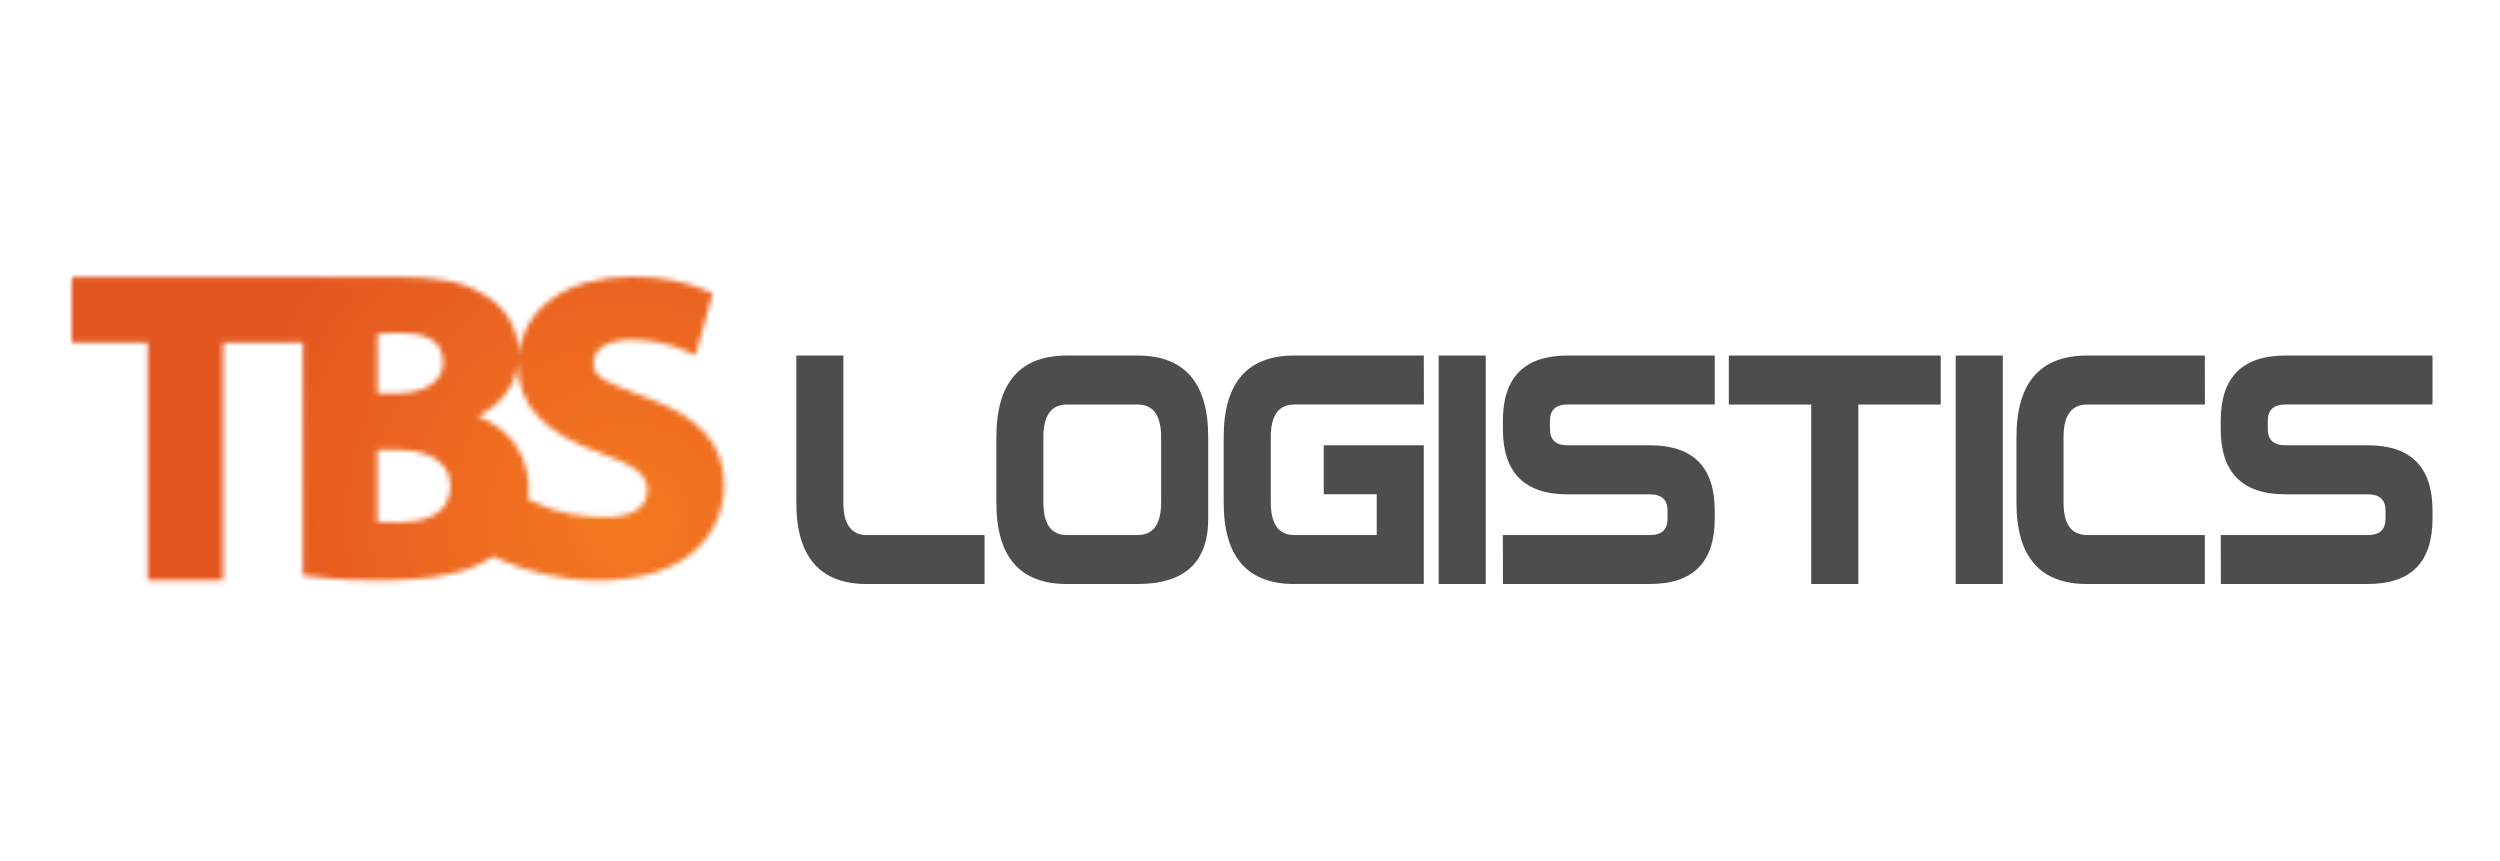 <svg width="488" height="168" viewBox="0 0 488 168" fill="none" xmlns="http://www.w3.org/2000/svg">
<mask id="mask0_1330_7843" style="mask-type:luminance" maskUnits="userSpaceOnUse" x="14" y="54" width="128" height="60">
<path d="M73.674 101.896V87.784H77.18C81.191 87.784 87.897 88.713 87.897 94.921C87.897 101.129 81.555 101.98 77.772 101.98C76.078 101.98 74.742 101.98 73.674 101.896ZM104.31 98.03L103.316 97.527L102.993 97.455C103.064 96.794 103.204 96.129 103.204 95.44C103.204 88.871 99.536 83.688 93.25 81.256C97.889 78.976 100.692 75.206 101.18 70.591C101.168 70.861 101.162 71.131 101.162 71.404C101.162 79.346 106.629 84.775 117.415 88.511C124.119 90.924 126.376 92.725 126.376 95.691C126.376 99.058 123.4 100.968 118.206 100.968C113.735 100.968 108.532 100.191 104.31 98.027M73.674 65.209C74.627 65.087 76.078 64.976 78.285 64.976C82.053 64.976 86.534 65.963 86.534 70.684C86.534 74.526 82.984 76.818 77.009 76.818H73.677V65.209H73.674ZM101.249 69.609C101.255 69.448 101.258 69.286 101.258 69.122C101.258 64.013 98.593 59.677 93.978 57.23C89.952 54.86 85.391 54.081 77.261 54.04H14V66.879H28.834V113.239H43.543V66.879H59.133V112.307L59.877 112.422C62.035 112.739 66.734 113.285 73.97 113.285C84.41 113.285 91.653 111.869 96.251 108.595C98.593 109.838 104.331 112.148 111.303 112.978C112.919 113.17 114.613 113.285 116.338 113.285C116.627 113.285 118.63 113.527 124.34 112.614C136.714 110.375 141.353 102.073 141.353 94.769C141.353 86.511 136.468 81.365 125.965 77.507C118.455 74.65 115.843 73.821 115.843 70.904C115.843 67.988 118.748 66.311 123.241 66.311C127.292 66.311 131.181 67.187 134.808 68.917L135.758 69.386L139.108 57.261L138.43 56.947C134.055 54.984 129.026 54 123.502 54C110.83 54 102.186 59.892 101.246 69.603" fill="white"/>
</mask>
<g mask="url(#mask0_1330_7843)">
<path d="M29.313 12.689L-5.411 106.371L126.04 154.846L160.765 61.163L29.313 12.689Z" fill="url(#paint0_radial_1330_7843)"/>
</g>
<path d="M164.619 98.09C164.619 102.316 166.156 104.449 169.215 104.449H192.189V114H169.215C160.038 114 155.441 108.699 155.441 98.09V69.398H164.626V98.09H164.619Z" fill="#4D4D4F"/>
<path d="M208.272 69.404H222.061C231.246 69.404 235.842 74.728 235.842 85.338V101.263C235.842 109.763 231.238 113.998 222.061 113.998H208.272C199.071 113.998 194.49 108.705 194.49 98.095V85.338C194.49 74.728 199.071 69.404 208.272 69.404ZM222.061 78.963H208.272C205.205 78.963 203.667 81.096 203.667 85.33V98.088C203.667 102.314 205.205 104.439 208.272 104.439H222.061C225.112 104.439 226.65 102.314 226.65 98.088V85.33C226.65 81.088 225.112 78.963 222.061 78.963Z" fill="#4D4D4F"/>
<path d="M252.654 114C243.461 114 238.864 108.699 238.864 98.09V85.332C238.864 74.722 243.461 69.398 252.654 69.398H277.922L277.946 78.957H252.654C249.587 78.957 248.057 81.09 248.057 85.324V98.082C248.057 102.308 249.587 104.441 252.654 104.441H268.737V96.486H258.397V86.912H277.922V113.984H252.654V114Z" fill="#4D4D4F"/>
<path d="M290.018 69.404H280.825V113.998H290.018V69.404Z" fill="#4D4D4F"/>
<path d="M305.99 96.494C297.57 96.494 293.363 92.236 293.363 83.744V82.141C293.363 73.656 297.57 69.398 305.99 69.398H334.715V78.957H305.99C303.695 78.957 302.548 80.031 302.548 82.141V83.744C302.548 85.853 303.695 86.92 305.99 86.92H322.073C330.501 86.92 334.715 91.17 334.715 99.677V101.258C334.715 109.757 330.501 113.992 322.073 113.992H293.379L293.355 104.441H322.066C324.36 104.441 325.507 103.39 325.507 101.258V99.677C325.507 97.56 324.36 96.494 322.066 96.494H305.982H305.99Z" fill="#4D4D4F"/>
<path d="M446.116 96.494C437.703 96.494 433.481 92.236 433.481 83.744V82.141C433.481 73.656 437.695 69.398 446.116 69.398H474.826V78.957H446.116C443.814 78.957 442.674 80.031 442.674 82.141V83.744C442.674 85.853 443.814 86.92 446.116 86.92H462.199C470.612 86.92 474.826 91.17 474.826 99.677V101.258C474.826 109.757 470.612 113.992 462.199 113.992H433.513L433.489 104.441H462.207C464.509 104.441 465.656 103.39 465.656 101.258V99.677C465.656 97.56 464.509 96.494 462.207 96.494H446.124H446.116Z" fill="#4D4D4F"/>
<path d="M362.743 78.963V113.998H353.55V78.963H337.467V69.404H378.827V78.963H362.743Z" fill="#4D4D4F"/>
<path d="M390.944 69.404H381.751V113.998H390.944V69.404Z" fill="#4D4D4F"/>
<path d="M430.385 104.447V113.998H407.403C398.21 113.998 393.613 108.705 393.613 98.095V85.338C393.613 74.728 398.21 69.404 407.403 69.404H430.385L430.4 78.963H407.403C404.328 78.963 402.806 81.096 402.806 85.33V98.088C402.806 102.314 404.328 104.439 407.403 104.439H430.385V104.447Z" fill="#4D4D4F"/>
<defs>
<radialGradient id="paint0_radial_1330_7843" cx="0" cy="0" r="1" gradientUnits="userSpaceOnUse" gradientTransform="translate(122.494 101.722) rotate(-159.758) scale(105.779 105.573)">
<stop stop-color="#F47920"/>
<stop offset="0.73" stop-color="#E45620"/>
<stop offset="1" stop-color="#E45620"/>
</radialGradient>
</defs>
</svg>
